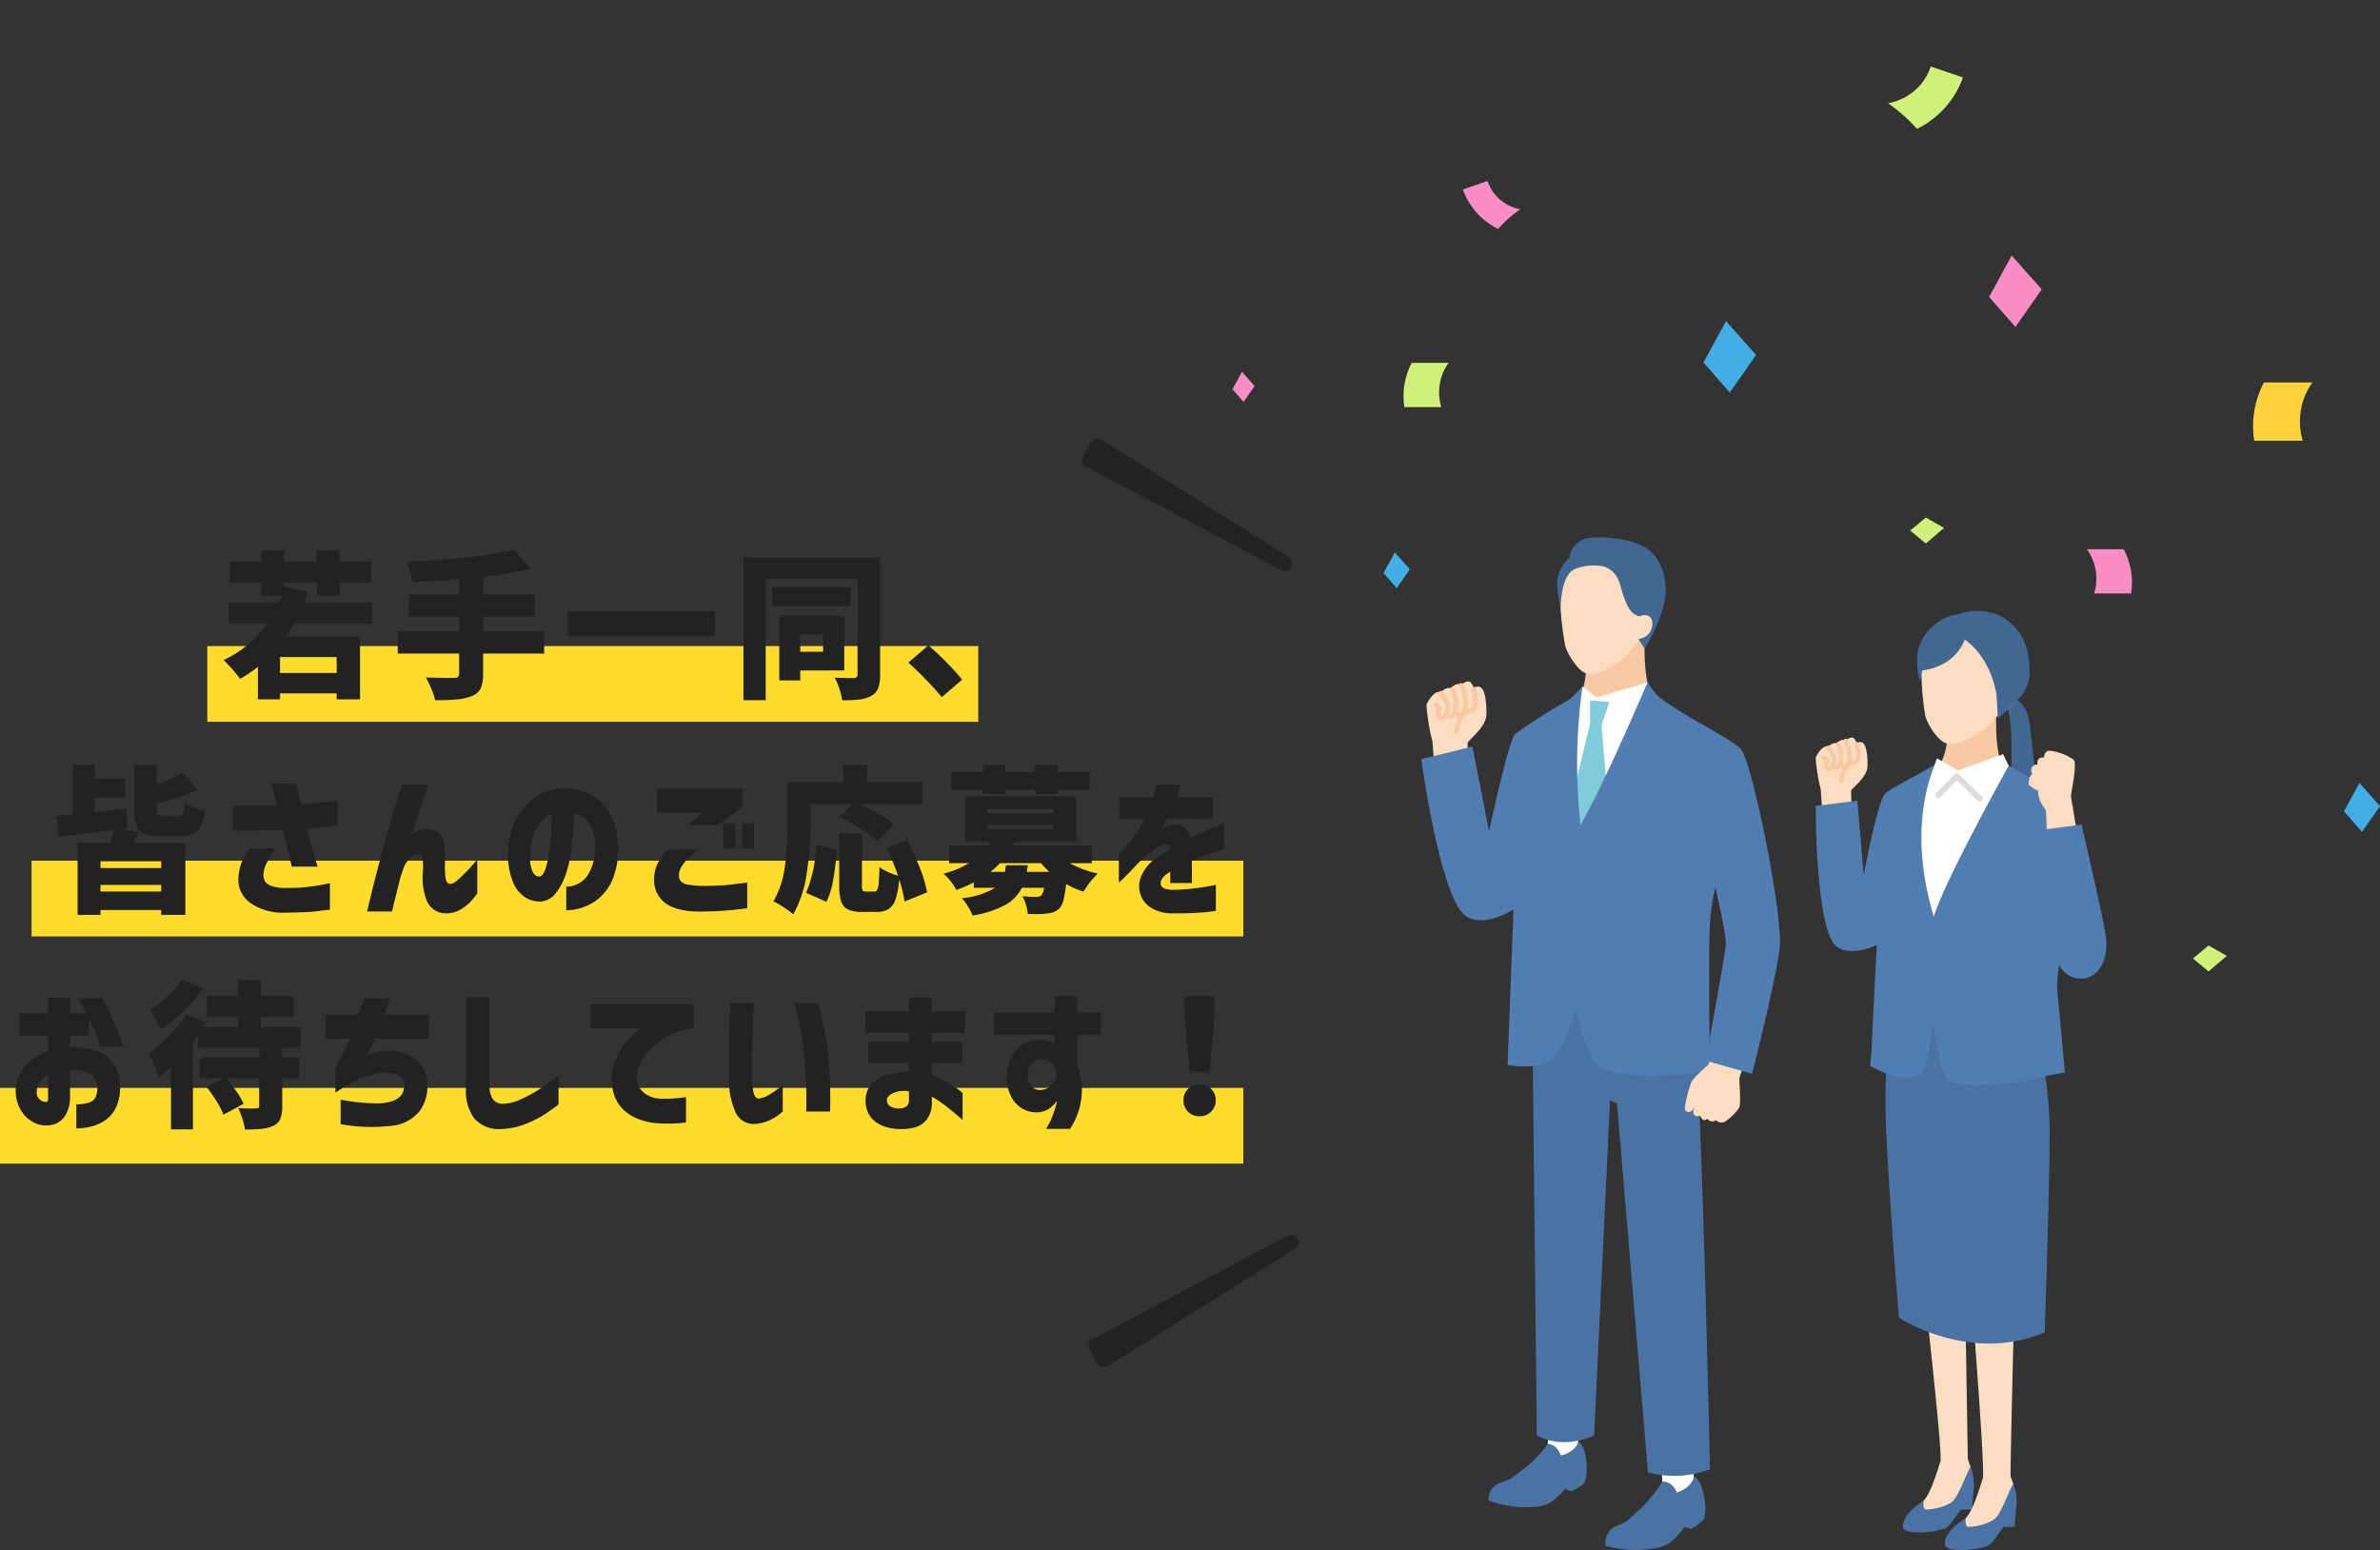 <svg xmlns="http://www.w3.org/2000/svg" xmlns:xlink="http://www.w3.org/1999/xlink" width="377.097" height="245.575" viewBox="0 0 377.097 245.575">
  <rect x="0" y="0" width="377.097" height="245.575" fill="#333333" stroke="none"/>
  <defs>
    <clipPath id="clip-path">
      <rect id="長方形_39522" data-name="長方形 39522" width="192.352" height="196.058" fill="none"/>
    </clipPath>
    <clipPath id="clip-path-2">
      <rect id="長方形_39526" data-name="長方形 39526" width="56.836" height="160.433" fill="none"/>
    </clipPath>
    <clipPath id="clip-path-3">
      <rect id="長方形_39527" data-name="長方形 39527" width="46.055" height="148.794" fill="none"/>
    </clipPath>
  </defs>
  <g id="グループ_128507" data-name="グループ 128507" transform="translate(-1019.154 -6231.643)">
    <g id="グループ_128490" data-name="グループ 128490" transform="translate(1212.404 6239.119)">
      <g id="グループ_128489" data-name="グループ 128489" transform="translate(-8.505 -7.476)" clip-path="url(#clip-path)">
        <path id="パス_88426" data-name="パス 88426" d="M120.33,61.371a11.115,11.115,0,0,0,5.588,6.255c.34-.386.72-.785,1.142-1.187a19,19,0,0,1,2.383-1.928,6.854,6.854,0,0,1-3.713-1.989,6.693,6.693,0,0,1-1.482-2.481l-3.917,1.331" transform="translate(-73.29 -31.357)" fill="#f88ec3"/>
        <path id="パス_88427" data-name="パス 88427" d="M442.32,155.018a14.8,14.8,0,0,0-1.539,9.231h7.693a10.8,10.8,0,0,1,0-6.154,10.435,10.435,0,0,1,1.538-3.077Z" transform="translate(-268.358 -94.417)" fill="#ffd23e"/>
        <path id="パス_88428" data-name="パス 88428" d="M97.276,189.646a11.235,11.235,0,0,0-1.168,7.009h5.84a8.209,8.209,0,0,1,0-4.673,7.925,7.925,0,0,1,1.168-2.336Z" transform="translate(-58.333 -132.159)" fill="#d0f07a"/>
        <path id="パス_88429" data-name="パス 88429" d="M304.509,1.734a14.523,14.523,0,0,1-2.9,4.85,14.514,14.514,0,0,1-4.386,3.3c-.444-.5-.939-1.023-1.489-1.547a24.752,24.752,0,0,0-3.1-2.513,8.935,8.935,0,0,0,4.839-2.593A8.723,8.723,0,0,0,299.4,0l5.106,1.734" transform="translate(-178.235 10.536)" fill="#d0f07a"/>
        <path id="パス_88430" data-name="パス 88430" d="M304.1,155.84l-2.474,2.061,2.474,2.061,2.886-2.473L304.1,155.84" transform="translate(-183.71 -73.847)" fill="#d0f07a"/>
        <path id="パス_88431" data-name="パス 88431" d="M477.449,321.8l2.852,3.26,2.852-4.075-3.26-3.667-2.445,4.482" transform="translate(-290.802 -193.268)" fill="#42aee6"/>
        <path id="パス_88433" data-name="パス 88433" d="M333.613,83.176l4.168,4.764,4.169-5.955-4.764-5.36-3.573,6.551" transform="translate(-203.195 -36.135)" fill="#f88ec3"/>
        <path id="パス_88434" data-name="パス 88434" d="M217.839,69.466l4.168,4.764,4.169-5.955-4.764-5.36-3.573,6.551" transform="translate(-132.68 -12.037)" fill="#42aee6"/>
        <path id="パス_88435" data-name="パス 88435" d="M379.061,276.477a11.232,11.232,0,0,1,1.168,7.009h-5.841a8.2,8.2,0,0,0,0-4.673,7.926,7.926,0,0,0-1.168-2.336Z" transform="translate(-227.319 -189.466)" fill="#f88ec3"/>
        <path id="パス_88436" data-name="パス 88436" d="M117.3,397.519l2.084,2.382,2.084-2.977-2.382-2.68-1.787,3.275" transform="translate(-82.829 -306.729)" fill="#42aee6"/>
        <path id="パス_88437" data-name="パス 88437" d="M0,207.344l1.755,2.006,1.755-2.507L1.5,204.586,0,207.344" transform="translate(10.536 -145.679)" fill="#f88ec3"/>
        <path id="パス_88438" data-name="パス 88438" d="M386.357,490.976l-2.474,2.061,2.474,2.061,2.886-2.474-2.886-1.649" transform="translate(-221.17 -341.184)" fill="#d0f07a"/>
      </g>
    </g>
    <g id="グループ_128491" data-name="グループ 128491" transform="translate(1.557 1608.603)">
      <rect id="長方形_39524" data-name="長方形 39524" width="197" height="12" transform="translate(1017.597 4795.397)" fill="#ffdc29"/>
      <rect id="長方形_39523" data-name="長方形 39523" width="192" height="12" transform="translate(1022.597 4759.397)" fill="#ffdc29"/>
      <rect id="長方形_39525" data-name="長方形 39525" width="122.154" height="12" transform="translate(1050.443 4725.397)" fill="#ffdc29"/>
      <path id="パス_88493" data-name="パス 88493" d="M-55-9.725q-.575,1.025-1.275,2.05H-44.55V2.25h-3.7V1.3h-8.975v.95h-3.5V-2.9A23.319,23.319,0,0,1-63.55-1a18.193,18.193,0,0,0-1.225-1.512,19.33,19.33,0,0,0-1.4-1.463,17.324,17.324,0,0,0,6.9-5.75H-65.4V-13.1h8q.3-.7.425-1.05H-60.2v-2.1h-5v-3.325h5V-21.35h3.6v1.775h5.2V-21.35h3.625v1.775H-42.8v3.325h-4.975v2.1H-51.4v-2.1h-5.2v1.05l.125-.4,3.675.9q-.175.55-.575,1.6H-42.65v3.375Zm6.75,7.8V-4.45h-8.975v2.525ZM-15.375-5H-25.05v3.25A5.121,5.121,0,0,1-25.462.563,2.6,2.6,0,0,1-26.875,1.75a8.753,8.753,0,0,1-2.325.513,31.862,31.862,0,0,1-3.45.113,9.416,9.416,0,0,0-.6-1.8,18.353,18.353,0,0,0-.875-1.8q1.725.075,4.475.075a.986.986,0,0,0,.613-.15.638.638,0,0,0,.188-.525V-5h-9.725V-8.55h9.725v-2.325h-7.975V-14.35h7.975v-2.425q-3.3.3-7.425.425a10.127,10.127,0,0,0-.35-1.6,14.586,14.586,0,0,0-.55-1.6q4.825-.175,9.388-.675a61.035,61.035,0,0,0,7.637-1.25l2.625,3.025a70.51,70.51,0,0,1-7.525,1.3v2.8h8.15v3.475h-8.15V-8.55h9.675Zm3.75-6.725h23.3V-7.75h-23.3ZM37.85-1.65A5.922,5.922,0,0,1,37.537.5,2.341,2.341,0,0,1,36.45,1.7a4.935,4.935,0,0,1-1.812.562A22.619,22.619,0,0,1,31.85,2.4,10.625,10.625,0,0,0,31.4.575,9.624,9.624,0,0,0,30.65-1.2q1.175.075,3.05.075a.713.713,0,0,0,.45-.15.589.589,0,0,0,.125-.425V-16.825H19.725v19.2H16.2V-20.25H37.85Zm-4.7-13.875V-12.5H20.75v-3.025Zm-.975,13.2H25.2V-.75H21.875V-11h10.3ZM28.825-8.05H25.2V-5.3h3.625Zm18.8,9.95Q46.525.575,45.088-.913T42.325-3.575L45.5-6.3a37.38,37.38,0,0,1,2.888,2.7Q50-1.95,50.85-.875Zm-127.2,21.4-.8,1.675h8.15V36.4H-76.05v-.775h-9.625V36.4H-89.3V24.975h5.15q.35-1.15.525-2l-8.725,1.05-.325-3.325,2.6-.25V12.6h3.5v2.2h4.825v3.05h-4.825V20.1l5.025-.575.125,3.175-.85.1Zm6.2-2.575a1,1,0,0,0,.6-.15A.932.932,0,0,0-72.488,20a12.4,12.4,0,0,0,.162-1.35,7.11,7.11,0,0,0,1.463.75,9.562,9.562,0,0,0,1.712.525,7.94,7.94,0,0,1-.625,2.438,2.462,2.462,0,0,1-1.2,1.213,5.039,5.039,0,0,1-2.05.35h-3.2a6.625,6.625,0,0,1-2.575-.388,2.2,2.2,0,0,1-1.212-1.275,7.442,7.442,0,0,1-.338-2.538v-7.1h3.575V15.7a28.016,28.016,0,0,0,4.125-1.825l2.4,2.725a38.765,38.765,0,0,1-6.525,2.15v.95a1.258,1.258,0,0,0,.188.85,1.448,1.448,0,0,0,.888.175Zm-2.675,8.25V27.9h-9.625v1.075ZM-85.675,32.7h9.625V31.65h-9.625Zm20.95-9.675V19.1q2.25.05,3.8.038t3.2-.062q-.375-1.575-.588-2.513t-.237-.962h3.95q0,.05.112.613l.263,1.313q.15.75.325,1.35,1.375-.05,2.713-.213t3.088-.387V22.2q-1.375.2-2.45.325t-2.425.225q.8,2.95,1.25,4.475l.45,1.525h-4.1q-.225-1.05-.612-2.612t-.788-3.188q-1.175.05-2.6.063T-62,23.025Zm2.675,2.825H-58q-.875,1.425-1.362,2.388a4.071,4.071,0,0,0-.487,1.838,1.962,1.962,0,0,0,.225.975,1.969,1.969,0,0,0,.925.725,6.382,6.382,0,0,0,2.375.35,26.578,26.578,0,0,0,3.475-.163q1.575-.187,2.537-.387t.988-.2v4.2q-1.15.125-2.4.275t-4.775.2a8.928,8.928,0,0,1-5.513-1.612,4.489,4.489,0,0,1-1.812-3.862A8.231,8.231,0,0,1-63.3,28.05,10.732,10.732,0,0,1-62.05,25.85ZM-37.9,15.775h4.225q-.725,2.05-1.312,3.813t-1.288,4.087a3.38,3.38,0,0,1,1.25-.7A2.866,2.866,0,0,1-32.713,23a2.394,2.394,0,0,1,1.45,1.912,12.479,12.479,0,0,1,.188,2.913,15.237,15.237,0,0,0,.05,2.512q.125,1.088.7,1.163a1.956,1.956,0,0,0,1.175-.575q.675-.575,1.412-1.337t1.238-1.35a6.425,6.425,0,0,1,.525-.587V33a11.1,11.1,0,0,1-1.362,1.6A6.764,6.764,0,0,1-28.9,35.688a4.257,4.257,0,0,1-1.975.463,3.266,3.266,0,0,1-3.038-1.85,9.738,9.738,0,0,1-.687-4.55,10.216,10.216,0,0,0-.037-2.263q-.138-.837-1.138-.587a2.346,2.346,0,0,0-1.112.775,4.32,4.32,0,0,0-.787,1.375q-.275.775-.5,1.5-.325,1.3-.663,2.663t-.638,2.637h-3.95q.825-3.5,1.575-6.4t1.75-6.438Q-39.1,19.475-37.9,15.775Zm21.675,14.55q.575.025.962-.975a12.386,12.386,0,0,0,.625-2.562q.237-1.563.35-3.263t.087-3.1a3.67,3.67,0,0,0-1.837,1.425,8.034,8.034,0,0,0-1.125,2.363,10.311,10.311,0,0,0-.437,2.462,6.316,6.316,0,0,0,.325,2.738Q-16.875,30.275-16.225,30.325Zm8.9-5.025A7.032,7.032,0,0,0-8.2,21.962a3.254,3.254,0,0,0-2.45-1.612q-.075,2.425-.312,4.9A20.265,20.265,0,0,1-11.9,29.8a9.89,9.89,0,0,1-1.75,3.3,3.2,3.2,0,0,1-2.65,1.175,4.293,4.293,0,0,1-2.237-.763,5.4,5.4,0,0,1-1.8-2.363,11.417,11.417,0,0,1-.762-4.475,12.109,12.109,0,0,1,1.125-5.037,9.849,9.849,0,0,1,2.875-3.65,7.8,7.8,0,0,1,4.075-1.613,9.535,9.535,0,0,1,4.513.713A7.433,7.433,0,0,1-5.125,20.1,11.081,11.081,0,0,1-3.65,25.525a12.751,12.751,0,0,1-.738,4.85,8.136,8.136,0,0,1-2.05,3.162,7.832,7.832,0,0,1-2.738,1.638,8.475,8.475,0,0,1-2.7.5v-3.75a4.132,4.132,0,0,0,3.35-1.737A8.069,8.069,0,0,0-7.325,25.3Zm11.65.725H9.05a18.986,18.986,0,0,0-1.587,1.388A7.422,7.422,0,0,0,6.4,28.75a2.478,2.478,0,0,0-.425,1.4,1.481,1.481,0,0,0,.25.863,1.8,1.8,0,0,0,1.088.563,13.112,13.112,0,0,0,2.612.225q2.025,0,3.45-.125t3.425-.4V35.35a61,61,0,0,1-7.425.525q-3.75,0-5.55-1.35a4.518,4.518,0,0,1-1.775-3.9,5.479,5.479,0,0,1,.612-2.475A9.649,9.649,0,0,1,4.325,26.025Zm7.8-3.825h-4.7l2.15-2H2.5V16.375H16.05v2.9ZM13,25.85V21.9h1.9v3.95Zm2.975,0V21.9h1.9v3.95ZM26.85,21.6a53.941,53.941,0,0,1-.6,8.038A18.824,18.824,0,0,1,24.1,36.3a16.171,16.171,0,0,0-1.525-1.112,11.663,11.663,0,0,0-1.625-.937,14.694,14.694,0,0,0,1.825-5.6A54.15,54.15,0,0,0,23.2,21.6V15.375H32v-2.75h3.8v2.75h8.8v3.45H34.7q1.575.775,3.05,1.638a16.436,16.436,0,0,1,2.325,1.587l-2.625,2.7a17.349,17.349,0,0,0-2.625-1.975,36.486,36.486,0,0,0-3.4-1.95l2.025-2h-6.6ZM41.725,34.275a20.967,20.967,0,0,0-.85-3.5,13.441,13.441,0,0,1-.562,3.113,2.947,2.947,0,0,1-1.1,1.575,3.526,3.526,0,0,1-1.937.462H35a5.031,5.031,0,0,1-2.25-.4,2.162,2.162,0,0,1-1.075-1.3,8.435,8.435,0,0,1-.3-2.55V23.5h3.6v8.15a2.026,2.026,0,0,0,.112.875q.113.175.538.175h1.3a.5.5,0,0,0,.475-.288,3.294,3.294,0,0,0,.225-1.075q.075-.787.125-2.512a6.576,6.576,0,0,0,1.325.762A12,12,0,0,0,40.7,30.2a37.4,37.4,0,0,0-1.825-4.4l3.25-1.25a43.3,43.3,0,0,1,2.012,4.375,19.809,19.809,0,0,1,1.162,3.9ZM26.125,32.9a21.16,21.16,0,0,0,1.6-7.6L31,26a46.922,46.922,0,0,1-.575,4.837,12.967,12.967,0,0,1-1.075,3.488Zm28.05-15.65V16.6H49.1V13.775h5.075v-1.15H57.7v1.15h4.7v-1.15h3.575v1.15H71.05V16.6H65.975v.65H62.4V16.6H57.7v.65ZM67.9,28.2a16.406,16.406,0,0,0,4.45,1.65,13.73,13.73,0,0,0-2.275,2.875,14.089,14.089,0,0,1-2.75-1.225,18.429,18.429,0,0,1-.412,2.513,3.077,3.077,0,0,1-.637,1.337,2.539,2.539,0,0,1-.888.588,3.977,3.977,0,0,1-1.112.237,12.353,12.353,0,0,1-1.85.1L61.25,36.25a7.053,7.053,0,0,0-.288-1.45,6.639,6.639,0,0,0-.562-1.375,20.137,20.137,0,0,0,2.225.125,1.258,1.258,0,0,0,.775-.225,2.592,2.592,0,0,0,.425-1.225h-3.5a6.536,6.536,0,0,1-2.638,2.713A16.406,16.406,0,0,1,52.5,36.5a7.037,7.037,0,0,0-.712-1.425A8.278,8.278,0,0,0,50.8,33.75a12.294,12.294,0,0,0,5.275-1.65H52.7v-.85a23.029,23.029,0,0,1-2.775,1.2,7.083,7.083,0,0,0-.9-1.388A7.539,7.539,0,0,0,47.9,29.875,16.173,16.173,0,0,0,51.95,28.2H48.775V25.425h6.25l.375-.6H51.35v-7.2H68.925v7.2H59.15l-.3.6H71.4V28.2ZM54.825,19.65v.625h10.45V19.65Zm0,2.525V22.8h10.45v-.625Zm6.425,6.35-.15,1.05h3.55A18.811,18.811,0,0,1,63.325,28.2H56.85a15.658,15.658,0,0,1-1.5,1.375h2.275q.075-.35.175-1.05ZM79.775,21.2H75.75V17.75h5.375q.275-.9.438-1.463l.162-.562H85.5a2.575,2.575,0,0,0-.15.55,14.27,14.27,0,0,1-.45,1.475h5.7V21.2H83.25a3.114,3.114,0,0,1-.3.625q-.3.55-.525,1.025.025-.025.288-.212a1.545,1.545,0,0,1,.438-.238,2.9,2.9,0,0,1,2.612-.025,2.991,2.991,0,0,1,1.263,1.875q1.4-.75,2.637-1.275t1.975-.8l.738-.275v4.05q-.025,0-.775.25t-1.937.675q-1.187.425-2.412.975v3.5H83.825v-1.8a2.722,2.722,0,0,1-.238.163,3.918,3.918,0,0,1-.362.212q-1.075.9-.9,1.675t1.825.825a31.629,31.629,0,0,0,3.312-.212q1.563-.187,2.563-.375t1.025-.212V35.75a14.928,14.928,0,0,1-1.887.237,51.887,51.887,0,0,1-5.238.163,5.974,5.974,0,0,1-3.237-.95,4.012,4.012,0,0,1-1.65-2.237,4.208,4.208,0,0,1,.262-2.875,6.993,6.993,0,0,1,2.45-2.812q.525-.35,1.037-.675t1.037-.65a.87.87,0,0,0-.225-.625.971.971,0,0,0-.75-.1,4.393,4.393,0,0,0-1.187.588,14.263,14.263,0,0,0-1.488,1.125q-.775.663-1.45,1.263-1.225,1.35-2.113,2.212t-.937.887V26.65a7.784,7.784,0,0,0,.613-.538A12.006,12.006,0,0,0,77.625,24.6q.75-.975,1.575-2.25.175-.3.363-.7T79.775,21.2ZM-93.975,55.55H-98.5V52.025h4.525v-2.5H-90.5v2.5h2.625q-.45-.95-1.3-2.4H-85.3q1.8,3.7,2.525,5.637t.725,1.963h-3.675q-.425-1.25-.725-2.062A19.715,19.715,0,0,0-87.525,52.9v2.65H-90.5v1.925a4.949,4.949,0,0,1,.55-.1,11.708,11.708,0,0,1,2.4.213,7.347,7.347,0,0,1,2.4.9,5.032,5.032,0,0,1,1.837,1.938,6.964,6.964,0,0,1,.738,3.325,7.07,7.07,0,0,1-.725,3.325,5.245,5.245,0,0,1-1.787,1.963,6.9,6.9,0,0,1-2.263.938,10.4,10.4,0,0,1-2.15.25V66.4a6.235,6.235,0,0,0,1.988-.263,1.718,1.718,0,0,0,1.05-.85,3.514,3.514,0,0,0,.288-1.537,2.433,2.433,0,0,0-1-2.1A4.841,4.841,0,0,0-90.2,61h-.15a.472.472,0,0,0-.15.025V65.25a5.357,5.357,0,0,1-.812,3.025,3.363,3.363,0,0,1-1.575,1.25,4.026,4.026,0,0,1-1.537.225,4.076,4.076,0,0,1-2.1-.625,5.246,5.246,0,0,1-1.775-1.8,5.792,5.792,0,0,1-.8-2.825,5.64,5.64,0,0,1,.613-2.812,7.149,7.149,0,0,1,1.825-2.25,8.517,8.517,0,0,1,2.688-1.487Zm0,10.05V61.75A3.43,3.43,0,0,0-95.3,62.875a2.924,2.924,0,0,0-.475,1.575,1.4,1.4,0,0,0,.238.925,1.649,1.649,0,0,0,.6.512,1.178,1.178,0,0,0,.613.138q.025.025.175-.025T-93.975,65.6ZM-69.4,48.05a25.811,25.811,0,0,1-3.112,3.575,23.34,23.34,0,0,1-3.613,2.9,15.219,15.219,0,0,0-.787-1.55q-.537-.95-.937-1.55A17.906,17.906,0,0,0-74.988,49.2a14.13,14.13,0,0,0,2.213-2.55Zm12.525,9.4v1.525h2.7V62.25h-2.7v4.475a5.161,5.161,0,0,1-.312,2.013,2.141,2.141,0,0,1-1.137,1.087,5.913,5.913,0,0,1-1.788.463,25.146,25.146,0,0,1-2.663.113,10.316,10.316,0,0,0-.412-1.7A13.207,13.207,0,0,0-63.85,67q1.025.075,2.075.075l.75-.025a.726.726,0,0,0,.4-.075.4.4,0,0,0,.1-.325v-4.4h-5.2q.85,1.025,1.612,2.137A11.539,11.539,0,0,1-63,66.325l-3.2,1.725a11.79,11.79,0,0,0-1.062-2.1,23.338,23.338,0,0,0-1.613-2.325l2.65-1.375h-3.75V58.975h9.45V57.45H-70.2V55.425l-.825,1.125V70.375H-74.5v-9.9q-1,.95-1.925,1.7-.2-.625-.725-1.888a17.494,17.494,0,0,0-.9-1.912,23.8,23.8,0,0,0,3.325-2.863,18.722,18.722,0,0,0,2.675-3.387l3.125,1.35q-.125.225-.425.675h5.45V52.525h-4.925V49.25H-63.9V46.725h3.625V49.25h5.225v3.275h-5.225V54.15h6.325v3.3Zm10.725-1.425h-3.875V52.2h5.15q.5-1.2.725-1.875t.225-.7h4.075l-.437,1.313q-.212.637-.463,1.262h7.125v3.825H-42.1q-.325.75-1.375,2.575.65-.225,1.337-.4a10.135,10.135,0,0,1,1.338-.25,7.13,7.13,0,0,1,4.962,1.25,5.274,5.274,0,0,1,1.963,4.3,6.479,6.479,0,0,1-1.338,4.113,6.625,6.625,0,0,1-4.612,2.225,27.288,27.288,0,0,1-7.8-.287V65.675a34.205,34.205,0,0,0,5.2.575,8.689,8.689,0,0,0,3.037-.363,2.864,2.864,0,0,0,1.425-1.012,2.343,2.343,0,0,0,.388-1.4,1.792,1.792,0,0,0-.788-1.6A4.306,4.306,0,0,0-41.1,61.45a11,11,0,0,0-3.513.925A28.9,28.9,0,0,0-48.45,64.55v-3.8Q-46.625,57.15-46.15,56.025Zm18.375-6.6h3.75v13.95a3.853,3.853,0,0,0,.487,2.175,1.9,1.9,0,0,0,1.513.775,6.978,6.978,0,0,0,2.788-.637,21.706,21.706,0,0,0,2.875-1.525q1.412-.887,3.263-2.313v4.575a25.659,25.659,0,0,1-2.8,1.938A16.94,16.94,0,0,1-18.825,69.7a11.129,11.129,0,0,1-3.425.625,5.157,5.157,0,0,1-4.225-1.712A7.316,7.316,0,0,1-27.775,64ZM-8,50.55H8.4v3.825a10.456,10.456,0,0,0-4.288,1.313,12.088,12.088,0,0,0-3.025,2.45A6.972,6.972,0,0,0-.475,60.8,3.778,3.778,0,0,0-.4,63.513a3.255,3.255,0,0,0,1.462,1.475A4.623,4.623,0,0,0,2.8,65.5a18.534,18.534,0,0,0,1.925,0q.925-.05,1.637-.137t.738-.088v4a21.513,21.513,0,0,1-2.425.188q-1.05.012-2.175-.062a9.978,9.978,0,0,1-2.45-.488A7.56,7.56,0,0,1-2.487,67.55a5.911,5.911,0,0,1-1.75-2.475,7.844,7.844,0,0,1-.338-3.825,9.351,9.351,0,0,1,.963-2.875,10.72,10.72,0,0,1,1.5-2.162A14.593,14.593,0,0,1-.725,54.85,4.076,4.076,0,0,1-.1,54.375H-8Zm22.1-.175h3.75q0,.05-.05,1.112T17.7,54.2q-.05,1.65-.088,3.463T17.55,61a21.971,21.971,0,0,0,.188,3.2q.188,1.225.813,1.3a3.514,3.514,0,0,0,1.588-.537A14.96,14.96,0,0,0,21.7,63.938q.675-.513.725-.537v4.15a5.921,5.921,0,0,0-.537.438,7.117,7.117,0,0,1-1.45.9,6.766,6.766,0,0,1-2.212.613,3.149,3.149,0,0,1-3.238-1.738,12.421,12.421,0,0,1-1.062-5.837q0-1.6.012-3.562t.05-3.775q.037-1.812.075-2.987T14.1,50.375Zm10.075,0H28.05q.025,0,.525,2.012a53.3,53.3,0,0,1,.962,5.4,71.216,71.216,0,0,1,.388,9.763H26.15q0-.05.012-.588t0-2.638q-.012-2.1-.237-4.6t-.638-4.937A26.427,26.427,0,0,0,24.175,50.375ZM35.95,59.9V56.5h6.475V55.1H35.5V51.625h6.925v-2.15H46.05v2.15h5.275V55.1H46.05v1.4H50.9v3.4H46.05v1.825A13.735,13.735,0,0,1,48.3,62.8a21.43,21.43,0,0,1,1.875,1.212,7.593,7.593,0,0,1,.75.588v4.3q-.025-.025-.75-.662t-1.825-1.5a18.125,18.125,0,0,0-2.3-1.538v.775a4.418,4.418,0,0,1-.837,2.888,3.681,3.681,0,0,1-1.9,1.212,8.454,8.454,0,0,1-2.263.25,7.465,7.465,0,0,1-2.75-.5,4.359,4.359,0,0,1-1.987-1.475,4.218,4.218,0,0,1-.763-2.4,3.95,3.95,0,0,1,.925-2.75,5.289,5.289,0,0,1,2.563-1.487,13.1,13.1,0,0,1,3.387-.488V59.9Zm5.1,7.15a1.544,1.544,0,0,0,.925-.288,1.1,1.1,0,0,0,.45-.837V64.35a4.331,4.331,0,0,0-2.525.287q-.95.488-.975,1.038a1.307,1.307,0,0,0,.413.975A2.57,2.57,0,0,0,41.05,67.05ZM65.525,55.4h-9.65V51.85h9.65V49.275h3.55V51.85h3.75V55.4h-3.75v4.9a10.229,10.229,0,0,1,.725,3,11.839,11.839,0,0,1-.35,3.675,12,12,0,0,1-1.5,3.325H64.125a9.49,9.49,0,0,0,.975-1.875,17.2,17.2,0,0,0,.6-1.775q.2-.75.2-.8a6.094,6.094,0,0,1-1.412,1.338,3.5,3.5,0,0,1-1.738.488,4.394,4.394,0,0,1-2.525-.687,4.777,4.777,0,0,1-1.725-2.05,7.238,7.238,0,0,1-.6-3.187,6.522,6.522,0,0,1,.75-2.875,4.878,4.878,0,0,1,1.9-2.013,5.852,5.852,0,0,1,2.95-.687,4.916,4.916,0,0,1,1.225.237,3.359,3.359,0,0,1,.8.363Zm.275,6.375-.025-.275a3.519,3.519,0,0,0-.2-.775A2.565,2.565,0,0,0,65,59.862a2.19,2.19,0,0,0-1.5-.562,2.167,2.167,0,0,0-1.775.737,2.709,2.709,0,0,0-.5,1.638,2.6,2.6,0,0,0,.65,1.95,1.927,1.927,0,0,0,1.7.475A2.38,2.38,0,0,0,65,63.375a3.137,3.137,0,0,0,.638-1.05A4.8,4.8,0,0,0,65.8,61.775Zm21.125-.425-.75-7.9-.15-4.15h4.9l-.15,4.15-.75,7.9Zm1.55,6.95a2.464,2.464,0,0,1-1.838-.725,2.5,2.5,0,0,1-.712-1.825,2.392,2.392,0,0,1,.725-1.8,2.729,2.729,0,0,1,3.65,0,2.392,2.392,0,0,1,.725,1.8,2.479,2.479,0,0,1-2.55,2.55Z" transform="translate(1119.192 4731.589)" fill="#222"/>
    </g>
    <path id="多角形_131" data-name="多角形 131" d="M1.3,33.314a1.2,1.2,0,0,1,2.4,0L4.955,68.206a1.2,1.2,0,0,1-1.2,1.243H1.244a1.2,1.2,0,0,1-1.2-1.243Z" transform="translate(1252.787 6335.389) rotate(120)" fill="#222"/>
    <path id="多角形_132" data-name="多角形 132" d="M1.3,33.313a1.2,1.2,0,0,1,2.4,0L4.955,68.206a1.2,1.2,0,0,1-1.2,1.243H1.244a1.2,1.2,0,0,1-1.2-1.243Z" transform="translate(1251.287 6409.662) rotate(60)" fill="#222"/>
    <g id="グループ_128504" data-name="グループ 128504" transform="translate(1244.349 6316.785)">
      <g id="グループ_128503" data-name="グループ 128503" clip-path="url(#clip-path-2)">
        <path id="パス_88439" data-name="パス 88439" d="M11.3,58.323c-.1-.378-.292-1.645-1.251-1.549a.631.631,0,0,0-.5.435A2.719,2.719,0,0,0,9.1,56.191c-.421-.527-1.206-.053-1.628.368-.443-.483-1.228.041-1.625.478-.563-.239-1.438.391-1.592.723l.029.1a.67.67,0,0,0-.558-.208c-.711.155-1.7,1.73-1.713,2.089a33.187,33.187,0,0,0,.952,5.733l.283,3.7,5.4-.527s-.162-2.724-.1-3.008,2.583-2.217,2.938-4.082a13.328,13.328,0,0,0-.181-3.235" transform="translate(-1.194 -33.135)" fill="#fbdec1"/>
        <path id="パス_88440" data-name="パス 88440" d="M17.381,62.174l-.065,0a1.2,1.2,0,0,1-.927-.485.39.39,0,0,1,.622-.469.422.422,0,0,0,.341.176.394.394,0,0,0,.323-.114,1.126,1.126,0,0,0,.2-.836,10.785,10.785,0,0,0-.244-1.89.39.39,0,1,1,.755-.191,11.317,11.317,0,0,1,.267,2.034,1.849,1.849,0,0,1-.427,1.431,1.163,1.163,0,0,1-.849.347" transform="translate(-9.658 -34.385)" fill="#f8c9a4"/>
        <path id="パス_88441" data-name="パス 88441" d="M13.387,62.007H13.33a1.191,1.191,0,0,1-.878-.465.39.39,0,0,1,.6-.493.406.406,0,0,0,.31.18.329.329,0,0,0,.264-.1,1.575,1.575,0,0,0,.323-1.048,5.65,5.65,0,0,0-.615-2.87.39.39,0,0,1,.62-.473,6.212,6.212,0,0,1,.774,3.367,2.251,2.251,0,0,1-.572,1.6,1.115,1.115,0,0,1-.771.3" transform="translate(-7.321 -33.509)" fill="#f8c9a4"/>
        <path id="パス_88442" data-name="パス 88442" d="M9.89,63.149H9.833a.941.941,0,0,1-.8-.495.389.389,0,1,1,.678-.382.167.167,0,0,0,.157.1c.085,0,.356.018.5-1.1a3.668,3.668,0,0,0-.452-2.5.39.39,0,1,1,.626-.464,4.468,4.468,0,0,1,.6,3.065c-.064.491-.235,1.782-1.255,1.782" transform="translate(-5.319 -34.43)" fill="#f8c9a4"/>
        <path id="パス_88443" data-name="パス 88443" d="M13.088,70.371h-.023a.389.389,0,0,1-.366-.412,4.952,4.952,0,0,1,2.067-3.7.39.39,0,0,1,.425.653A4.239,4.239,0,0,0,13.476,70a.389.389,0,0,1-.388.367" transform="translate(-7.519 -39.196)" fill="#f8c9a4"/>
        <path id="パス_88444" data-name="パス 88444" d="M49.154,346.635l.126-3.787,4.967.166-.288,3.26-.024,2.884-3.495,1.024Z" transform="translate(-29.106 -203.013)" fill="#fff"/>
        <path id="パス_88445" data-name="パス 88445" d="M40.357,351.247s-.186,1.539-2.749,2.205c0,0-.48-1.77-2.056-1.844a21.026,21.026,0,0,1-3.571,3.765c-1.676,1.2-2.042,1.77-3.559,2.241a2.768,2.768,0,0,0-2.235,2.933A16.06,16.06,0,0,0,31,361.606c2.475.093,3.882-.055,5.069-.77a12.068,12.068,0,0,0,2.22-2.1l.936.385a7.313,7.313,0,0,0,2.182-1.368l.3-1.452s.238-4.231-1.352-5.057" transform="translate(-15.504 -207.986)" fill="#4a72a2"/>
        <path id="パス_88446" data-name="パス 88446" d="M93.332,360.59l-.206-3.965,5.2-.27-.01,3.428.232,3.013-3.557,1.38Z" transform="translate(-55.144 -211.011)" fill="#fff"/>
        <path id="パス_88447" data-name="パス 88447" d="M85.532,364.762s-.057,1.623-2.673,2.547c0,0-.659-1.805-2.311-1.741a22.02,22.02,0,0,1-3.392,4.248c-1.643,1.4-1.974,2.029-3.515,2.656a2.9,2.9,0,0,0-2.071,3.26,16.849,16.849,0,0,0,5.121.676c2.592-.124,4.047-.4,5.222-1.256a12.626,12.626,0,0,0,2.131-2.387l1.012.319a7.655,7.655,0,0,0,2.156-1.622l.183-1.542s-.129-4.438-1.862-5.159" transform="translate(-42.36 -215.989)" fill="#4a72a2"/>
        <path id="パス_88448" data-name="パス 88448" d="M43.049,171.9l.745,68.591s3.558,2.45,9.081.056L55.4,187.466l1.1.5L61.4,246.376a15.886,15.886,0,0,0,9.834-.483s-1.281-58.856-2.512-71.929l-4.236-8.025-17.77,0Z" transform="translate(-25.491 -98.259)" fill="#4a72a2"/>
        <path id="パス_88449" data-name="パス 88449" d="M58.243,55.509l13.394-5.477c-4.239.035-3.522-11.346-3.522-11.346l-5.229,1.766-4.007,1.5s.323,8.03-3.653,8.03Z" transform="translate(-32.701 -22.907)" fill="#f8c9a4"/>
        <path id="パス_88450" data-name="パス 88450" d="M64.272,20.285c-1.245,1.233-4.138,3.042-6,2.781-1.282-.18-3.034-2.789-3.511-4.327a46.977,46.977,0,0,1-.788-6.461c-.05-.815-.832-8.461,6.373-9.628,7.408-1.2,9.18,4.4,9.312,6.826.124,2.292-.491,4.957-3.757,8.938a19.631,19.631,0,0,1-1.63,1.87" transform="translate(-31.932 -1.47)" fill="#fbdec1"/>
        <path id="パス_88451" data-name="パス 88451" d="M54.713,3.207A3.56,3.56,0,0,1,58.024.059c2.8-.251,6.531.327,8.294,1.326l.02.009c2.887,1.338,4.468,5.787,3.14,9.923a24.837,24.837,0,0,1-2.878,6.29l-.966-1.538.284-3.541c-1.251-.285-2.1-1.071-3.128-4.88-.78-2.9-2.964-3.109-2.964-3.109a8.5,8.5,0,0,0-4.013.37c-1.768.609-2.352,3.04-2.511,6.18a18.036,18.036,0,0,1-.547-3.8,5.63,5.63,0,0,1,1.957-4.084" transform="translate(-31.237 0)" fill="#416792"/>
        <path id="パス_88452" data-name="パス 88452" d="M83.375,33.942a2.386,2.386,0,0,0,2.143-3.26A1.361,1.361,0,0,0,83.66,30.4l-.764.319-.019,3.3Z" transform="translate(-49.074 -17.849)" fill="#fbdec1"/>
        <path id="パス_88453" data-name="パス 88453" d="M69.9,59.209l-1.658-2.832L60.2,58.747l-2.254-1.73-1.731,2.449L54.731,82.511l11.09.436Z" transform="translate(-32.408 -33.383)" fill="#fff"/>
        <path id="パス_88454" data-name="パス 88454" d="M60.684,66.992V63.321l3.055.273L62.5,67.265,63.74,82.014,59,87.364,57.326,80.93Z" transform="translate(-33.945 -37.495)" fill="#80ccda"/>
        <path id="パス_88455" data-name="パス 88455" d="M50.817,67.182c-.981-1.6-8.484-5-13.075-8.439a16.47,16.47,0,0,1-1.909-2.367S28.662,73.181,25.223,78.907a88.513,88.513,0,0,1,.317-21.89A26.268,26.268,0,0,1,23.425,59.1a81.956,81.956,0,0,0-8.6,5.457c-.965.9-4.09,15.363-4.09,15.363L8.1,66.524,0,68.513S3.1,91.6,7.4,93.585c2.333,1.078,5.135-.027,7.215-1.265l-.945,24.623s3.645.8,6.32-.429,4.484-8.357,4.484-8.357,1.571,7.962,4.162,9.312c4.273,2.226,17.1.586,17.1.586s-.3-18.827,0-23.319a30.121,30.121,0,0,1,.861-5.9Z" transform="translate(0 -33.382)" fill="#517db0"/>
        <path id="パス_88456" data-name="パス 88456" d="M106.13,203.521c-.25.385-2.331,1.893-2.754,2.911a18.923,18.923,0,0,0-.9,3.4c-.206.655-.08,1.16.411,1.226.4.054.757-.224,1.107-.889-.126.244-.4.854-.211,1.222a.673.673,0,0,0,.977.221c.121.266.374.7.678.747a.956.956,0,0,0,.545-.215.892.892,0,0,0,1.33.213,1.214,1.214,0,0,0,1.355.284,8.408,8.408,0,0,0,2.263-2.146c.43-.606.028-4.257.109-4.869a6.435,6.435,0,0,1,.248-.734l.305-.9-5.182-1.276c-.115.32-.254.758-.284.8" transform="translate(-60.625 -120.036)" fill="#fbdec1"/>
        <path id="パス_88457" data-name="パス 88457" d="M116.234,82.87c1.727,2.826,6.021,23.554,6.019,30.358,0,3.561-4.429,20.824-4.429,20.824l-7.348-2.085s3.141-16.906,3.194-18.516-1.652-8.927-1.652-8.927l-.861-13.774Z" transform="translate(-65.417 -49.07)" fill="#517db0"/>
        <path id="パス_88458" data-name="パス 88458" d="M6.032,64.364a.842.842,0,0,1-.381-.091.976.976,0,0,1-.513-.819,2.126,2.126,0,0,1,.169-.923l-.4-.364a.389.389,0,0,1,.525-.575l.61.558a.389.389,0,0,1,.075.482,1.6,1.6,0,0,0-.205.764A.215.215,0,0,0,6,63.577a.072.072,0,0,0,.074-.006,2.106,2.106,0,0,0,.6-1.515,4.524,4.524,0,0,0-1-1.707.39.39,0,1,1,.508-.591,5.18,5.18,0,0,1,1.253,2.116,2.758,2.758,0,0,1-.941,2.355.86.86,0,0,1-.459.135" transform="translate(-2.831 -35.329)" fill="#f8c9a4"/>
      </g>
    </g>
    <g id="グループ_128506" data-name="グループ 128506" transform="translate(1306.838 6328.424)">
      <g id="グループ_128505" data-name="グループ 128505" clip-path="url(#clip-path-3)">
        <path id="パス_88459" data-name="パス 88459" d="M80.226,35.679s1.641.814,2.036,3.88c.435,3.37,1.145,10.881,1.145,10.881l-4.255.145s.8-10.824-.573-14.1l.215-1.4Z" transform="translate(-48.338 -21.58)" fill="#416792"/>
        <path id="パス_88460" data-name="パス 88460" d="M48.137,55.454l11.53-4.664c-3.579-.125-2.845-10.884-2.845-10.884l-4.143,1.532L49.236,42.7s-.06,7.578-3.416,7.43Z" transform="translate(-28.186 -24.548)" fill="#f8c9a4"/>
        <path id="パス_88461" data-name="パス 88461" d="M53.728,20.641c-1.29,1.148-4.26,2.8-6.131,2.5-1.291-.211-2.991-2.771-3.434-4.263a43.1,43.1,0,0,1-.626-6.235c-.029-.785-.619-8.159,6.69-9.071,7.515-.938,9.482,4.437,9.646,6.773.169,2.418.31,6.034-4.449,8.546a19.174,19.174,0,0,1-1.7,1.751" transform="translate(-26.768 -2.13)" fill="#fbdec1"/>
        <path id="パス_88462" data-name="パス 88462" d="M72.628,35.624a2.158,2.158,0,0,0,1.648-3.12,1.231,1.231,0,0,0-1.7-.093l-.661.353.267,2.97Z" transform="translate(-44.24 -19.745)" fill="#fbdec1"/>
        <path id="パス_88463" data-name="パス 88463" d="M42.919,320.286c1.182-1.187,2.335-5.271,2.659-6.21.346-1-2.057-22.527-2.057-22.527l6.03-.028s.328,20.509.371,22.182a12.261,12.261,0,0,0,.436,1.246l-1.231,4.82-3.874,3-3.085-.252-.212-1Z" transform="translate(-25.809 -179.329)" fill="#fbdec1"/>
        <path id="パス_88464" data-name="パス 88464" d="M46.622,352.4c-.754,1.106-1.965,5.022-3.179,5.7a8.1,8.1,0,0,1-3.99,1.037c-.289-.089-.328-.738-.307-1.366a1.443,1.443,0,0,1-.2.162c-1.262.825-2.991,2.157-3.064,3.869-.065,1.524,5.375,1,6.858.244.637-.326,1.362-1.608,2.163-2.651l.187-.242c.856.013,1.733-.036,1.733-.036l.316-3.673a7.85,7.85,0,0,0-.518-3.043" transform="translate(-22.073 -216.776)" fill="#4a72a2"/>
        <path id="パス_88465" data-name="パス 88465" d="M60.243,325.132c1.2-1.2,2.361-5.33,2.689-6.28.349-1.013-1.421-23.859-1.421-23.859l6.31-.037s-.54,21.827-.5,23.519a12.387,12.387,0,0,0,.441,1.26l-.831,5.015L63.089,327.8l-3.845-.352.14-1.082Z" transform="translate(-36.444 -181.442)" fill="#fbdec1"/>
        <path id="パス_88466" data-name="パス 88466" d="M64.025,359.342c-.762,1.118-1.987,5.078-3.215,5.765a8.2,8.2,0,0,1-4.035,1.048c-.292-.09-.332-.746-.311-1.381a1.473,1.473,0,0,1-.2.164c-1.276.834-3.025,2.181-3.1,3.912-.066,1.541,5.435,1.014,6.935.246.643-.33,1.378-1.626,2.187-2.681l.189-.245c.866.013,1.753-.036,1.753-.036l.32-3.715a7.935,7.935,0,0,0-.523-3.077" transform="translate(-32.704 -221.049)" fill="#4a72a2"/>
        <path id="パス_88467" data-name="パス 88467" d="M30.1,151.993A139.279,139.279,0,0,0,28.711,171.9c.114,9.1,2.122,33.439,2.129,33.541s11.346,7.4,23.11,2.353c0,0,.953-27.789.737-33.872-.279-7.866-3.209-21.056-3.209-21.056Z" transform="translate(-17.657 -93.498)" fill="#4a72a2"/>
        <path id="パス_88468" data-name="パス 88468" d="M68.075,64.455s9.609,5.807,11.273,8.419l-2.217,16.1s-.666,8.322-.483,10.314,1.238,13.471,1.238,13.471-13.632,3-15.037.072,1.062-23.442,2.2-31.169,3.031-17.2,3.031-17.2" transform="translate(-38.402 -39.649)" fill="#517db0"/>
        <path id="パス_88469" data-name="パス 88469" d="M8.041,54.218c-.086-.328-.244-1.425-1.075-1.347a.547.547,0,0,0-.434.374,2.354,2.354,0,0,0-.38-.883c-.362-.458-1.044-.052-1.41.31-.381-.42-1.063.03-1.409.406-.486-.209-1.246.331-1.381.618l.025.087a.58.58,0,0,0-.482-.183C.878,53.729.017,55.088,0,55.4a28.685,28.685,0,0,0,.8,4.966l.226,3.206L5.7,63.14s-.127-2.358-.076-2.6,2.246-1.906,2.562-3.518a11.541,11.541,0,0,0-.141-2.8" transform="translate(0 -32.085)" fill="#fbdec1"/>
        <path id="パス_88470" data-name="パス 88470" d="M13.988,57.635l-.065,0A1.063,1.063,0,0,1,13.1,57.2a.367.367,0,1,1,.589-.439.339.339,0,0,0,.272.142.313.313,0,0,0,.257-.088.959.959,0,0,0,.172-.7,9.4,9.4,0,0,0-.2-1.632A.367.367,0,1,1,14.9,54.3a9.736,9.736,0,0,1,.222,1.766,1.626,1.626,0,0,1-.385,1.259,1.032,1.032,0,0,1-.75.3" transform="translate(-8.014 -33.233)" fill="#f8c9a4"/>
        <path id="パス_88471" data-name="パス 88471" d="M10.316,57.391l-.057,0a1.058,1.058,0,0,1-.779-.418.367.367,0,1,1,.572-.462.326.326,0,0,0,.246.146.272.272,0,0,0,.206-.073,1.333,1.333,0,0,0,.274-.884,4.775,4.775,0,0,0-.511-2.468.368.368,0,1,1,.587-.443,5.4,5.4,0,0,1,.659,2.938,1.977,1.977,0,0,1-.513,1.4,1,1,0,0,1-.684.266" transform="translate(-5.781 -32.383)" fill="#f8c9a4"/>
        <path id="パス_88472" data-name="パス 88472" d="M7.112,58.442l-.058,0a.843.843,0,0,1-.715-.448.368.368,0,0,1,.643-.356.111.111,0,0,0,.109.07c.205.017.325-.3.411-.926a3.148,3.148,0,0,0-.374-2.143.367.367,0,0,1,.593-.435,3.9,3.9,0,0,1,.509,2.677c-.059.431-.214,1.562-1.118,1.562" transform="translate(-3.871 -33.25)" fill="#f8c9a4"/>
        <path id="パス_88473" data-name="パス 88473" d="M3.563,59.551a.76.76,0,0,1-.347-.084.875.875,0,0,1-.457-.736,1.854,1.854,0,0,1,.145-.792l-.328-.3a.368.368,0,1,1,.5-.54l.526.486a.367.367,0,0,1,.068.455,1.37,1.37,0,0,0-.177.643c.006.08.035.122.058.134A1.713,1.713,0,0,0,4.1,57.533a3.879,3.879,0,0,0-.851-1.467.368.368,0,0,1,.483-.555,4.524,4.524,0,0,1,1.083,1.853,2.423,2.423,0,0,1-.839,2.067.773.773,0,0,1-.41.119" transform="translate(-1.512 -34.092)" fill="#f8c9a4"/>
        <path id="パス_88474" data-name="パス 88474" d="M10.034,65.135H10.01a.367.367,0,0,1-.343-.391,4.317,4.317,0,0,1,1.822-3.216.368.368,0,0,1,.4.618A3.569,3.569,0,0,0,10.4,64.791a.368.368,0,0,1-.366.344" transform="translate(-5.946 -37.813)" fill="#f8c9a4"/>
        <path id="パス_88475" data-name="パス 88475" d="M11.034,67.31c-1.2,1.023-3.426,12.929-3.426,12.929L6.6,68.464,0,69.294S-.054,89.569,3.465,91.682c1.878,1.128,4.345.478,6.238-.373-.459,7.46-.914,18.3-.914,18.3s2.609,2.482,5.07,1.309c1.283-.612.341-25.255,2.061-32.63s3.946-15.886,3.946-15.886c-2.724,1.472-7.634,3.882-8.832,4.905" transform="translate(-0.001 -38.388)" fill="#517db0"/>
        <path id="パス_88476" data-name="パス 88476" d="M41.817,6.865c.286-3.2,3.593-6.15,6.629-6.37A8.837,8.837,0,0,1,54.8.73c2.969,1.492,4.753,4.359,4.758,8.5a5.873,5.873,0,0,1-1.666,4.638,40.045,40.045,0,0,1-3.359,3.2c-.038-1.854-.221-3.979-.221-3.979-1.128-6.119-4.937-8.475-4.937-8.475l-.065-.033A7.517,7.517,0,0,1,45.975,8.34,9.4,9.4,0,0,1,42.6,9.426a14.46,14.46,0,0,0-.373,1.617,5.606,5.606,0,0,1-.4-1.685,12.366,12.366,0,0,1-.009-2.492" transform="translate(-25.688 0)" fill="#416792"/>
        <path id="パス_88477" data-name="パス 88477" d="M56.514,60.831l-.9-1.837-7.176,2.581-3.3-1.922-.711,1.922-2.273,5.993L43.4,88.181l14.02-22.368Z" transform="translate(-25.928 -36.29)" fill="#fff"/>
        <path id="パス_88478" data-name="パス 88478" d="M56.305,71.348a.463.463,0,0,0,.324-.795l-3.653-3.575a.463.463,0,0,0-.654.006l-2.96,3a.463.463,0,1,0,.659.651l2.635-2.668,3.324,3.252a.462.462,0,0,0,.324.132" transform="translate(-30.283 -41.12)" fill="#dbdcdc"/>
        <path id="パス_88479" data-name="パス 88479" d="M50.177,112.807a36.079,36.079,0,0,0,1.24-7.525c.324-3.451.538-6.908.907-10.356.866-8.1,2.191-16.155,2.215-24.321a1.185,1.185,0,0,1,.1-.483C51.367,67.3,44.36,63.588,44.36,63.588S34.35,81.466,32.486,87.475c-3.109-10.365-2.005-17.985-.219-23.143q.15-.432.311-.856-2.175,1.23-4.375,2.5-1.715.993-3.4,1.988l-.555,24.62c-.533,8.128-1.861,18.543-1.861,18.543s5.62,3.4,8.235,1.057c.925-.83,1.04-3.636,1.731-8,.715,4.877,1.456,8.49,2.507,9.313,1.568,1.227,9.943.549,14.112-.392" transform="translate(-13.773 -39.047)" fill="#517db0"/>
        <path id="パス_88480" data-name="パス 88480" d="M94.354,64.725c0-.663,1.039-5.059.411-5.762A7.9,7.9,0,0,0,90.8,57.532c-.484.131-.646.471-.734,1.1a1.6,1.6,0,0,0-.4-.012c-.73.1-.653.928-.619,1.152a.9.9,0,0,0-.407,0,.941.941,0,0,0-.44,1.411l.006.009a.187.187,0,0,0-.088.052,2.291,2.291,0,0,0-.46,1.667,4.335,4.335,0,0,0,1.493.968,3.956,3.956,0,0,0,.209,1.326c.418,1.231.967,1.424,1.006,1.88.089,1.024.129,2.2.135,3.449l4.71-.621c-.488-2.794-.86-4.959-.859-5.187" transform="translate(-53.898 -35.381)" fill="#fbdec1"/>
        <path id="パス_88481" data-name="パス 88481" d="M99.017,87.986l-6.511.858s1,16.261,2.12,19.612c.926,2.771,2.659,4.228,4.906,3.887s3.942-3.027,3.286-7.032-3.8-17.325-3.8-17.325" transform="translate(-56.905 -54.124)" fill="#517db0"/>
      </g>
    </g>
  </g>
</svg>
